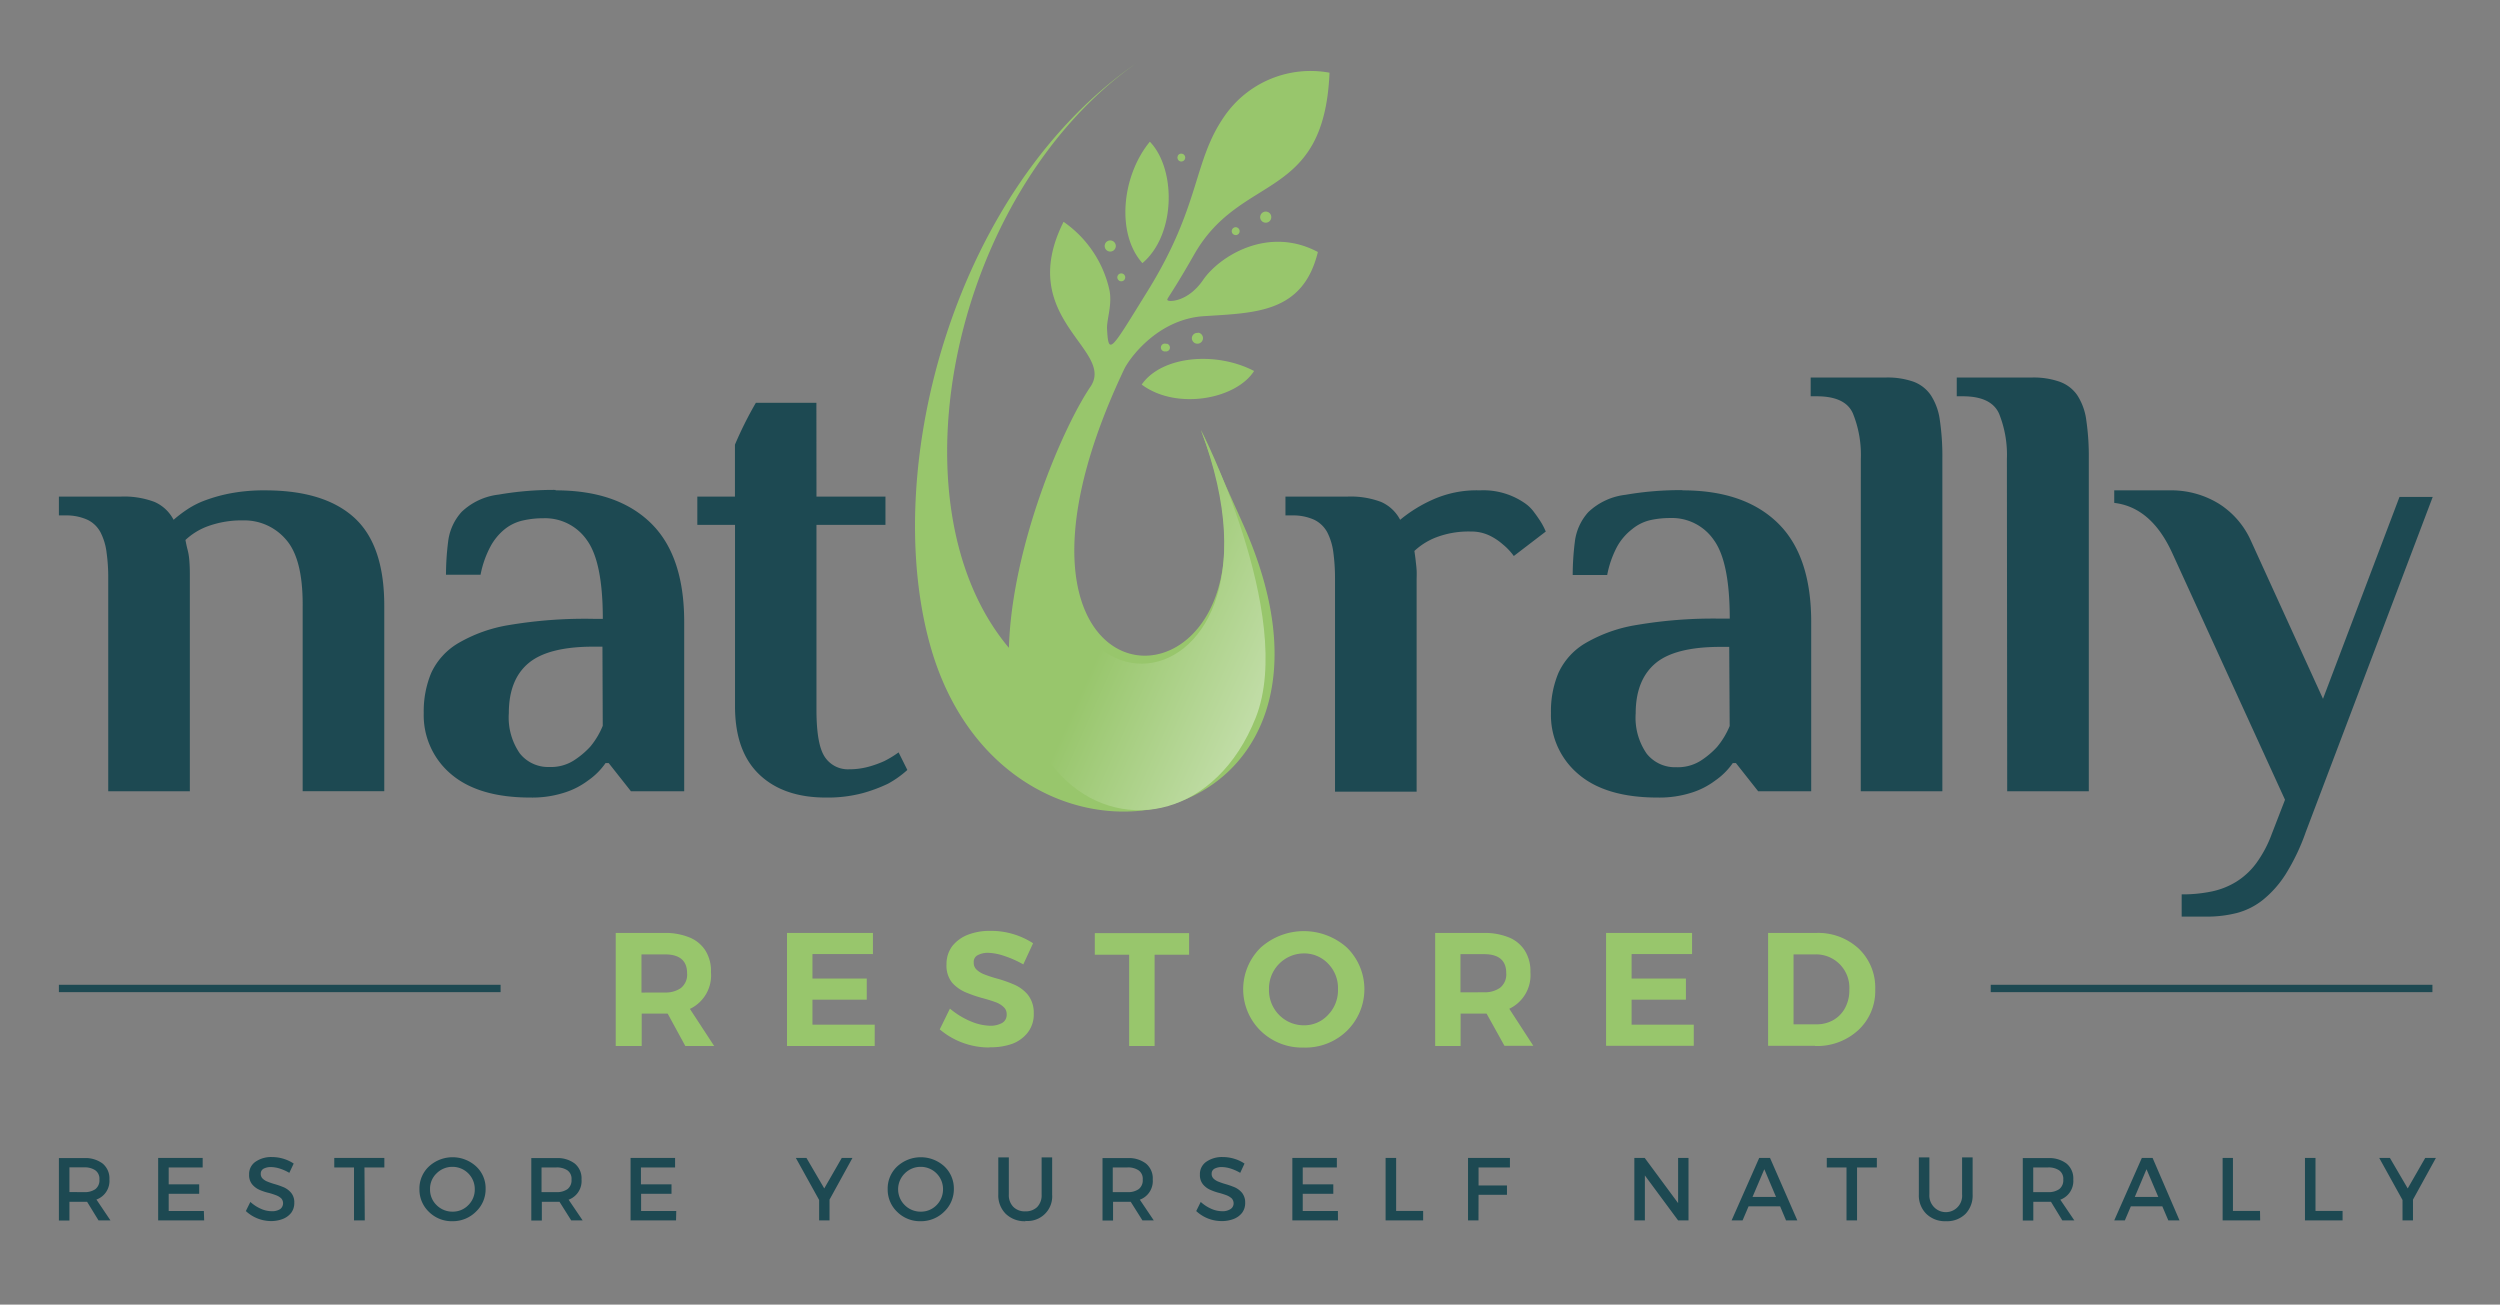 <svg id="Layer_1" data-name="Layer 1" xmlns="http://www.w3.org/2000/svg" xmlns:xlink="http://www.w3.org/1999/xlink" viewBox="0 0 337 175.86"><rect x="0" y="0" width="337" height="175.86" fill="#808080" stroke="none"/><defs><style>.cls-1{fill:none;clip-rule:evenodd;}.cls-2{fill:#1d4952;}.cls-3,.cls-6{fill:#98c66c;}.cls-3{fill-rule:evenodd;}.cls-4{clip-path:url(#clip-path);}.cls-5{fill:url(#linear-gradient);}</style><clipPath id="clip-path"><path id="SVGID" class="cls-1" d="M146.2 55.47h0c-15.5 46.5 31 43.31 15.69 2.52-.25-.65 12.83 25 7.38 38.76-10.49 26.38-49.83 10.09-23.07-41.28"/></clipPath><linearGradient id="linear-gradient" x1="199.71" y1="112.33" x2="147.61" y2="88.98" gradientUnits="userSpaceOnUse"><stop offset="0" stop-color="#fff"/><stop offset="1" stop-color="#98c66c"/></linearGradient></defs><path class="cls-2" d="M32.78 70.15a13.29 13.29.0 00-4.69.76A8.8 8.8.0 0025 72.79c.06.34.14.73.25 1.18a7.92 7.92.0 01.26 1.45c.05.57.08 1.19.08 1.86v29.38h-11V77.93a24.08 24.08.0 00-.22-3.42 8.07 8.07.0 00-.8-2.71 3.9 3.9.0 00-1.77-1.73 6.89 6.89.0 00-3-.59H7.94V66.94h8.37a11.56 11.56.0 014.52.72 5.3 5.3.0 012.57 2.41 17.55 17.55.0 011.82-1.39 11.57 11.57.0 012.54-1.27 20.93 20.93.0 013.42-.93 24.37 24.37.0 014.56-.38q7.95.0 12 3.67c2.71 2.46 4.06 6.41 4.06 11.88v25h-11V81.45q0-6.21-2.28-8.75a7.37 7.37.0 00-5.75-2.55"/><path class="cls-2" d="M74.91 66.1q8.28.0 12.8 4.39t4.52 13.35v22.82H85.05l-3-3.8h-.42a9.33 9.33.0 01-2.37 2.36 10.51 10.51.0 01-3.13 1.61 14.15 14.15.0 01-4.64.68q-7 0-10.7-3.17a10.37 10.37.0 01-3.67-8.24 13.43 13.43.0 011-5.37 9.1 9.1.0 013.6-4 19.86 19.86.0 017-2.49A61.53 61.53.0 0180 83.42h1.26q0-7.61-2.11-10.56a6.86 6.86.0 00-5.92-3 12.24 12.24.0 00-2.74.3 6 6 0 00-2.41 1.14 7.68 7.68.0 00-1.94 2.32 13.42 13.42.0 00-1.36 3.85H60.12A36.08 36.08.0 0160.41 73a7.21 7.21.0 011.82-4 8.68 8.68.0 015-2.33 43.37 43.37.0 017.65-.63m6.33 21.13H80q-6.09.0-8.75 2.22c-1.77 1.48-2.66 3.72-2.66 6.75a8.5 8.5.0 001.48 5.42 4.87 4.87.0 004 1.83 5.72 5.72.0 003.25-.86 11.34 11.34.0 002.24-1.87 10.61 10.61.0 001.69-2.82z"/><path class="cls-2" d="M110.06 66.94h9.3v3.81h-9.3V95.68q0 4.72 1.14 6.38a3.72 3.72.0 003.26 1.64 9.78 9.78.0 002.57-.33 14.15 14.15.0 002.16-.77 13.4 13.4.0 001.94-1.18l1.18 2.37a13.39 13.39.0 01-2.62 1.86 20.61 20.61.0 01-3.42 1.27 18.32 18.32.0 01-4.94.59q-5.74.0-9-3.13t-3.25-9.21V70.75H94V66.94h5.07v-7a50.28 50.28.0 012.82-5.64h8.16z"/><path class="cls-2" d="M199.49 66.1a9.81 9.81.0 016 1.69A5.14 5.14.0 01206.76 69c.34.45.63.87.89 1.27a9.27 9.27.0 01.55 1l.17.38-4.31 3.3a8.22 8.22.0 00-1.53-1.61 7.75 7.75.0 00-1.81-1.18 5.71 5.71.0 00-2.49-.51 12.23 12.23.0 00-4.57.76 9.05 9.05.0 00-3 1.86c.06.4.12.82.17 1.27s.1.83.13 1.31.0 1 0 1.48v28.39h-11V77.93a25.65 25.65.0 00-.22-3.42 8.3 8.3.0 00-.8-2.71 4 4 0 00-1.77-1.73 6.9 6.9.0 00-3.05-.59h-.84V66.94h8.37a11.56 11.56.0 014.52.72 5.3 5.3.0 012.57 2.41A18.89 18.89.0 01193 67.41a14.42 14.42.0 016.46-1.31"/><path class="cls-2" d="M226.83 66.1q8.28.0 12.8 4.39t4.52 13.35v22.82H237l-3-3.8h-.42a9.33 9.33.0 01-2.37 2.36 10.57 10.57.0 01-3.12 1.61 14.25 14.25.0 01-4.65.68q-7 0-10.69-3.17a10.38 10.38.0 01-3.68-8.24 13.26 13.26.0 011-5.37 9 9 0 013.59-4 19.93 19.93.0 017-2.49 61.53 61.53.0 0111.24-.85h1.27q0-7.61-2.12-10.56a6.85 6.85.0 00-5.91-3 12.26 12.26.0 00-2.75.3A6 6 0 00220 71.34 7.68 7.68.0 00218 73.66a13.43 13.43.0 00-1.35 3.85H212a36.08 36.08.0 01.29-4.48 7.21 7.21.0 011.82-4 8.71 8.71.0 015-2.33 43.37 43.37.0 017.65-.63m6.34 21.13H231.9c-4.06.0-7 .74-8.75 2.22s-2.66 3.72-2.66 6.75a8.5 8.5.0 001.48 5.42 4.87 4.87.0 004 1.83 5.78 5.78.0 003.26-.86 11.27 11.27.0 002.23-1.87 10.91 10.91.0 001.7-2.82z"/><path class="cls-2" d="M250.84 61.87a14.85 14.85.0 00-1.06-6.12q-1-2.32-4.85-2.33h-.85V50.89h10.14a10.57 10.57.0 013.68.55 4.89 4.89.0 012.36 1.81 8.1 8.1.0 011.23 3.38 33.44 33.44.0 01.34 5.24v44.79h-11z"/><path class="cls-2" d="M270.53 61.87a14.85 14.85.0 00-1.06-6.12q-1.05-2.32-4.85-2.33h-.85V50.89h10.14a10.57 10.57.0 013.68.55A4.89 4.89.0 01280 53.25a8.1 8.1.0 011.23 3.38 33.44 33.44.0 01.34 5.24v44.79h-11z"/><path class="cls-2" d="M310.82 112.15a28.43 28.43.0 01-2.7 5.67 14.22 14.22.0 01-3.05 3.46 9.53 9.53.0 01-3.5 1.78 16.28 16.28.0 01-4.1.5h-3.38v-3a19.17 19.17.0 004-.38 10.35 10.35.0 003.34-1.31 9.76 9.76.0 002.7-2.49 16.09 16.09.0 002.12-4l1.77-4.57L292.82 74.55Q290 68.38 285 67.79V66.1h7.44a12.27 12.27.0 016.68 1.81 11.39 11.39.0 014.31 5l9.71 21.29 10.31-27.21h4.48z"/><path class="cls-3" d="M154 35.47c-3.54-3.92-2.82-11.73 1-16.37 3.53 3.66 3.55 12.5-1 16.37m16.63-6.95a.75.75.0 11-.76.75A.76.76.0 01170.66 28.52zm-4.06 2.11a.53.53.0 01.53.53.52.52.0 01-.53.53.53.53.0 01-.53-.53A.53.53.0 01166.6 30.63zm-16.38 2a.75.75.0 00-1.06.0.75.75.0 101.06.0zm1.33 4.38a.53.53.0 00-.75.0.53.53.0 000 .75.53.53.0 00.76-.74zm10 7.83a.75.75.0 11-.85.63A.75.75.0 01161.52 44.88zm-4.27 1.48a.54.54.0 01.45.6.52.52.0 01-.6.45.53.53.0 11.15-1zm1.51-25.31a.53.53.0 11.25.71A.53.53.0 01158.76 21.05zM153.32 8.42h0C128.45 25.79 119.63 67.86 136 87.33c.39-13.54 7.16-29.54 11-35.21 3.38-5-10.19-9.16-3.63-22.22a15.18 15.18.0 016.16 9.1c.45 2-.36 4.06-.3 5.32.19 3.76.53 2.88 5.52-5.17 7.11-11.5 6.06-17.34 10.26-23.42a14.11 14.11.0 0114.21-5.93c-.74 17.47-11.93 13.41-18.24 24.5-3.5 6.14-3.83 6-3.55 6.2s2.76.13 4.73-2.74c2.22-3.23 8.78-7.36 15.49-3.79-2 8.23-8.42 8.2-15.36 8.65-6.33.41-10.13 5.83-10.75 7.15-24.31 51.29 26.35 48.85 10.35 8.25-.14-.35 3.76 8.38 5.63 12.54 19.32 42.91-32.27 53.2-42.25 16C118.79 62.5 128.8 25.27 153.32 8.42zm.58 43.42c2.69-3.87 10-4.52 15.15-1.83C166.6 53.84 158.56 55.32 153.9 51.84z"/><g class="cls-4"><rect class="cls-5" x="119.44" y="55.47" width="57.74" height="67.66"/></g><path class="cls-6" d="M244.88 138.08a4.53 4.53.0 002.19-.54 4.12 4.12.0 001.61-1.6 5 5 0 00.61-2.55 4.49 4.49.0 00-4.57-4.74h-2.95v9.43zm-.22 2.89h-6.32V125.76h6.45a8.05 8.05.0 015.77 2.12 7.24 7.24.0 012.22 5.49 7.17 7.17.0 01-2.26 5.47A8.19 8.19.0 01244.66 141zm-16.34.0H216.5V125.76h11.59v2.85h-8.15v3.3h7.32v2.85h-7.32v3.37h8.38zm-28.26-7.21a3.59 3.59.0 002.14-.6 2.3 2.3.0 00.84-2c0-1.69-1-2.54-3-2.54h-3.17v5.15zm6.63 7.21H202.8l-2.41-4.34h-3.5V141h-3.43V125.76h6.6a8.61 8.61.0 013.25.57 4.57 4.57.0 012.19 1.74 5.17 5.17.0 01.8 3 5 5 0 01-2.85 4.91zm-30.94-2.76a4.34 4.34.0 003.26-1.39 4.77 4.77.0 001.35-3.47 4.68 4.68.0 00-1.36-3.48 4.44 4.44.0 00-3.25-1.35 4.73 4.73.0 00-4.69 4.83 4.75 4.75.0 002.4 4.26A4.64 4.64.0 00175.75 138.21zm0 3a8 8 0 01-5.82-2.26 7.85 7.85.0 010-11.2 8.71 8.71.0 0111.65.0 7.86 7.86.0 010 11.19A8 8 0 01175.71 141.21zM155.64 141h-3.43v-12.3h-4.63v-2.91h12.71v2.91h-4.65zm-22.25.2a10.28 10.28.0 01-6.71-2.44l1.37-2.8a10.84 10.84.0 002.83 1.73 7.19 7.19.0 002.56.58 3.29 3.29.0 001.62-.36 1.25 1.25.0 00.64-1.17 1.26 1.26.0 00-.42-1 3.11 3.11.0 00-1.11-.66c-.48-.17-1-.34-1.6-.5a18.13 18.13.0 01-2.29-.77 5.14 5.14.0 01-1.92-1.33 3.61 3.61.0 01-.77-2.46 4 4 0 01.78-2.49 5 5 0 012.11-1.53 8.14 8.14.0 013-.52 10.44 10.44.0 015.78 1.67L137.94 130a14 14 0 00-2.66-1.17 7.32 7.32.0 00-2.08-.39 2.89 2.89.0 00-1.37.3 1 1 0 00-.57 1 1.23 1.23.0 00.42 1 3.17 3.17.0 001.09.64 15.92 15.92.0 001.56.51 17.28 17.28.0 012.32.81 4.92 4.92.0 011.91 1.4 3.89 3.89.0 01.79 2.5 4 4 0 01-.79 2.56 4.75 4.75.0 01-2.12 1.55A8.59 8.59.0 01133.39 141.17zm-15.48-.2H106.09V125.76h11.58v2.85h-8.15v3.3h7.32v2.85h-7.32v3.37h8.39zm-28.27-7.21a3.57 3.57.0 002.14-.6 2.3 2.3.0 00.84-2c0-1.69-1-2.54-3-2.54H86.47v5.15zM96.27 141H92.38L90 136.63h-3.5V141H83V125.76h6.6a8.54 8.54.0 013.25.57 4.6 4.6.0 012.2 1.74 5.17 5.17.0 01.79 3A5 5 0 0193 136z"/><rect class="cls-2" x="7.94" y="132.75" width="59.54" height=".99"/><rect class="cls-2" x="268.35" y="132.75" width="59.54" height=".99"/><path class="cls-2" d="M325.27 164.51h-1.41v-2.75l-3.14-5.67h1.44l2.4 4.11 2.36-4.11h1.44l-3.09 5.62zm-9.49.0h-5.07v-8.42h1.42v7.14h3.65zm-11.11.0h-5.06v-8.42H301v7.14h3.65zm-13.73-3.16-1.59-3.74-1.58 3.74zm2.86 3.16h-1.51l-.81-1.9h-4.24l-.81 1.9H285l3.72-8.42h1.45zm-17.72-3.81a2.51 2.51.0 001.5-.4 1.51 1.51.0 00.55-1.29 1.4 1.4.0 00-.56-1.25 2.55 2.55.0 00-1.49-.39h-2v3.33zm3.54 3.81H278L276.47 162c-.12.0-.92.0-2.38.0v2.53h-1.42v-8.42h3.41a3.87 3.87.0 012.49.74 2.6 2.6.0 01.91 2.14 2.69 2.69.0 01-1.75 2.73zm-17.29.11a3.61 3.61.0 01-2.67-1 3.49 3.49.0 01-1-2.6v-5h1.42v5a2.24 2.24.0 00.61 1.68 2.2 2.2.0 003.8-1.68v-5h1.42v5a3.58 3.58.0 01-.94 2.59A3.54 3.54.0 01262.33 164.62zm-12-.11h-1.42v-7.14h-2.66v-1.28H253v1.28h-2.67zm-10.92-3.16-1.58-3.74-1.59 3.74zm2.87 3.16h-1.52l-.8-1.9h-4.25l-.81 1.9h-1.48l3.72-8.42h1.46zm-14.67.0h-1.4l-4.48-6.06v6.06h-1.42v-8.42h1.4l4.5 6.09v-6.09h1.4zm-28.31.0h-1.41v-8.42h5.65v1.28h-4.23v2.43h3.83v1.26h-3.83zm-7.46.0h-5.06v-8.42h1.42v7.14h3.64zm-11.48.0h-6.15v-8.42h6v1.28h-4.6v2.28h4.12v1.27h-4.12v2.32h4.74zm-15.67.09a5 5 0 01-3.44-1.35l.61-1.23a5.2 5.2.0 001.45.94 3.63 3.63.0 001.4.31 1.93 1.93.0 001.17-.29.91.91.0 00.41-.76 1 1 0 00-.25-.67 2.33 2.33.0 00-.68-.42c-.29-.11-.6-.21-.95-.31a7 7 0 01-1.24-.42 2.68 2.68.0 01-1-.74 1.94 1.94.0 01-.42-1.32 2 2 0 01.88-1.75 3.7 3.7.0 012.19-.62 5.38 5.38.0 011.62.25 5.06 5.06.0 011.32.63l-.58 1.25a6.23 6.23.0 00-1.36-.6 4.23 4.23.0 00-1.11-.18 2.07 2.07.0 00-1 .22.75.75.0 00-.38.68.87.87.0 00.25.65 1.92 1.92.0 00.67.42 9.16 9.16.0 00.93.32 11 11 0 011.26.44 2.73 2.73.0 011 .76 2.09 2.09.0 01.41 1.33 2.17 2.17.0 01-.42 1.35 2.64 2.64.0 01-1.14.83A4.35 4.35.0 01164.65 164.6zM152 160.7a2.48 2.48.0 001.49-.4 1.49 1.49.0 00.55-1.29 1.38 1.38.0 00-.56-1.25 2.52 2.52.0 00-1.48-.39h-2v3.33zm3.53 3.81H154L152.42 162c-.12.0-.91.0-2.38.0v2.53h-1.42v-8.42H152a3.82 3.82.0 012.48.74 2.58 2.58.0 01.91 2.14 2.68 2.68.0 01-1.74 2.73zm-17.28.11a3.65 3.65.0 01-2.68-1 3.52 3.52.0 01-1-2.6v-5h1.42v5a2.24 2.24.0 00.62 1.68 2.17 2.17.0 001.61.59 2.22 2.22.0 001.58-.57 2.26 2.26.0 00.61-1.7v-5h1.42v5a3.32 3.32.0 01-3.61 3.56zm-14.13-1.29a2.91 2.91.0 002.12-.87 3 3 0 00.88-2.17 3 3 0 00-3-3 3 3 0 00-2.13.86 3 3 0 000 4.33A3 3 0 00124.16 163.33zm0 1.29a4.37 4.37.0 01-3.17-1.25 4.15 4.15.0 01-1.29-3.08 4.06 4.06.0 011.29-3.06 4.7 4.7.0 016.35.0 4.08 4.08.0 011.28 3 4.17 4.17.0 01-1.28 3.08A4.41 4.41.0 01124.15 164.62zm-12.3-.11h-1.4v-2.75l-3.14-5.67h1.43l2.4 4.11 2.36-4.11h1.44l-3.09 5.62zm-20.69.0H85v-8.42h6v1.28h-4.6v2.28h4.12v1.27H86.42v2.32h4.74zM75 160.7a2.48 2.48.0 001.49-.4 1.49 1.49.0 00.55-1.29 1.4 1.4.0 00-.55-1.25 2.57 2.57.0 00-1.49-.39H73v3.33zm3.54 3.81H77L75.42 162c-.12.0-.91.0-2.38.0v2.53H71.62v-8.42H75a3.82 3.82.0 012.48.74 2.58 2.58.0 01.91 2.14 2.68 2.68.0 01-1.74 2.73zM61 163.33a2.89 2.89.0 002.12-.87 2.94 2.94.0 00.88-2.17 3 3 0 00-3-3 3 3 0 00-2.13.86 2.85 2.85.0 00-.9 2.15 2.9 2.9.0 00.91 2.18A3 3 0 0061 163.33zm0 1.29a4.37 4.37.0 01-3.17-1.25 4.15 4.15.0 01-1.29-3.08 4.06 4.06.0 011.29-3.06 4.7 4.7.0 016.35.0 4 4 0 011.28 3 4.14 4.14.0 01-1.28 3.08A4.41 4.41.0 0161 164.62zm-11.83-.11H47.72v-7.14H45.06v-1.28h6.75v1.28H49.13zm-12.59.09a5 5 0 01-3.44-1.35l.61-1.23a5.2 5.2.0 001.45.94 3.63 3.63.0 001.4.31 2 2 0 001.18-.29 1 1 0 00.14-1.43 2.09 2.09.0 00-.68-.42c-.28-.11-.59-.21-.94-.31A7 7 0 0135 160.4a2.68 2.68.0 01-1-.74 1.94 1.94.0 01-.42-1.32 2 2 0 01.88-1.75 3.7 3.7.0 012.19-.62 5.38 5.38.0 011.62.25 5.06 5.06.0 011.32.63L39 158.1a6.23 6.23.0 00-1.36-.6 4.23 4.23.0 00-1.11-.18 2.07 2.07.0 00-1 .22.75.75.0 00-.38.68.87.87.0 00.25.65 1.92 1.92.0 00.67.42 9.16 9.16.0 00.93.32 11 11 0 011.26.44 2.73 2.73.0 011 .76 2 2 0 01.41 1.33 2.17 2.17.0 01-.42 1.35 2.64 2.64.0 01-1.14.83A4.35 4.35.0 0136.54 164.6zm-9.06-.09h-6.2v-8.42h6v1.28H22.74v2.28h4.11v1.27H22.74v2.32h4.74zM11.36 160.7a2.48 2.48.0 001.49-.4A1.49 1.49.0 0013.4 159a1.4 1.4.0 00-.56-1.25 2.54 2.54.0 00-1.48-.39h-2v3.33zm3.53 3.81H13.28L11.74 162c-.12.0-.91.0-2.38.0v2.53H7.94v-8.42h3.42a3.84 3.84.0 012.48.74 2.6 2.6.0 01.91 2.14A2.67 2.67.0 0113 161.7z"/></svg>